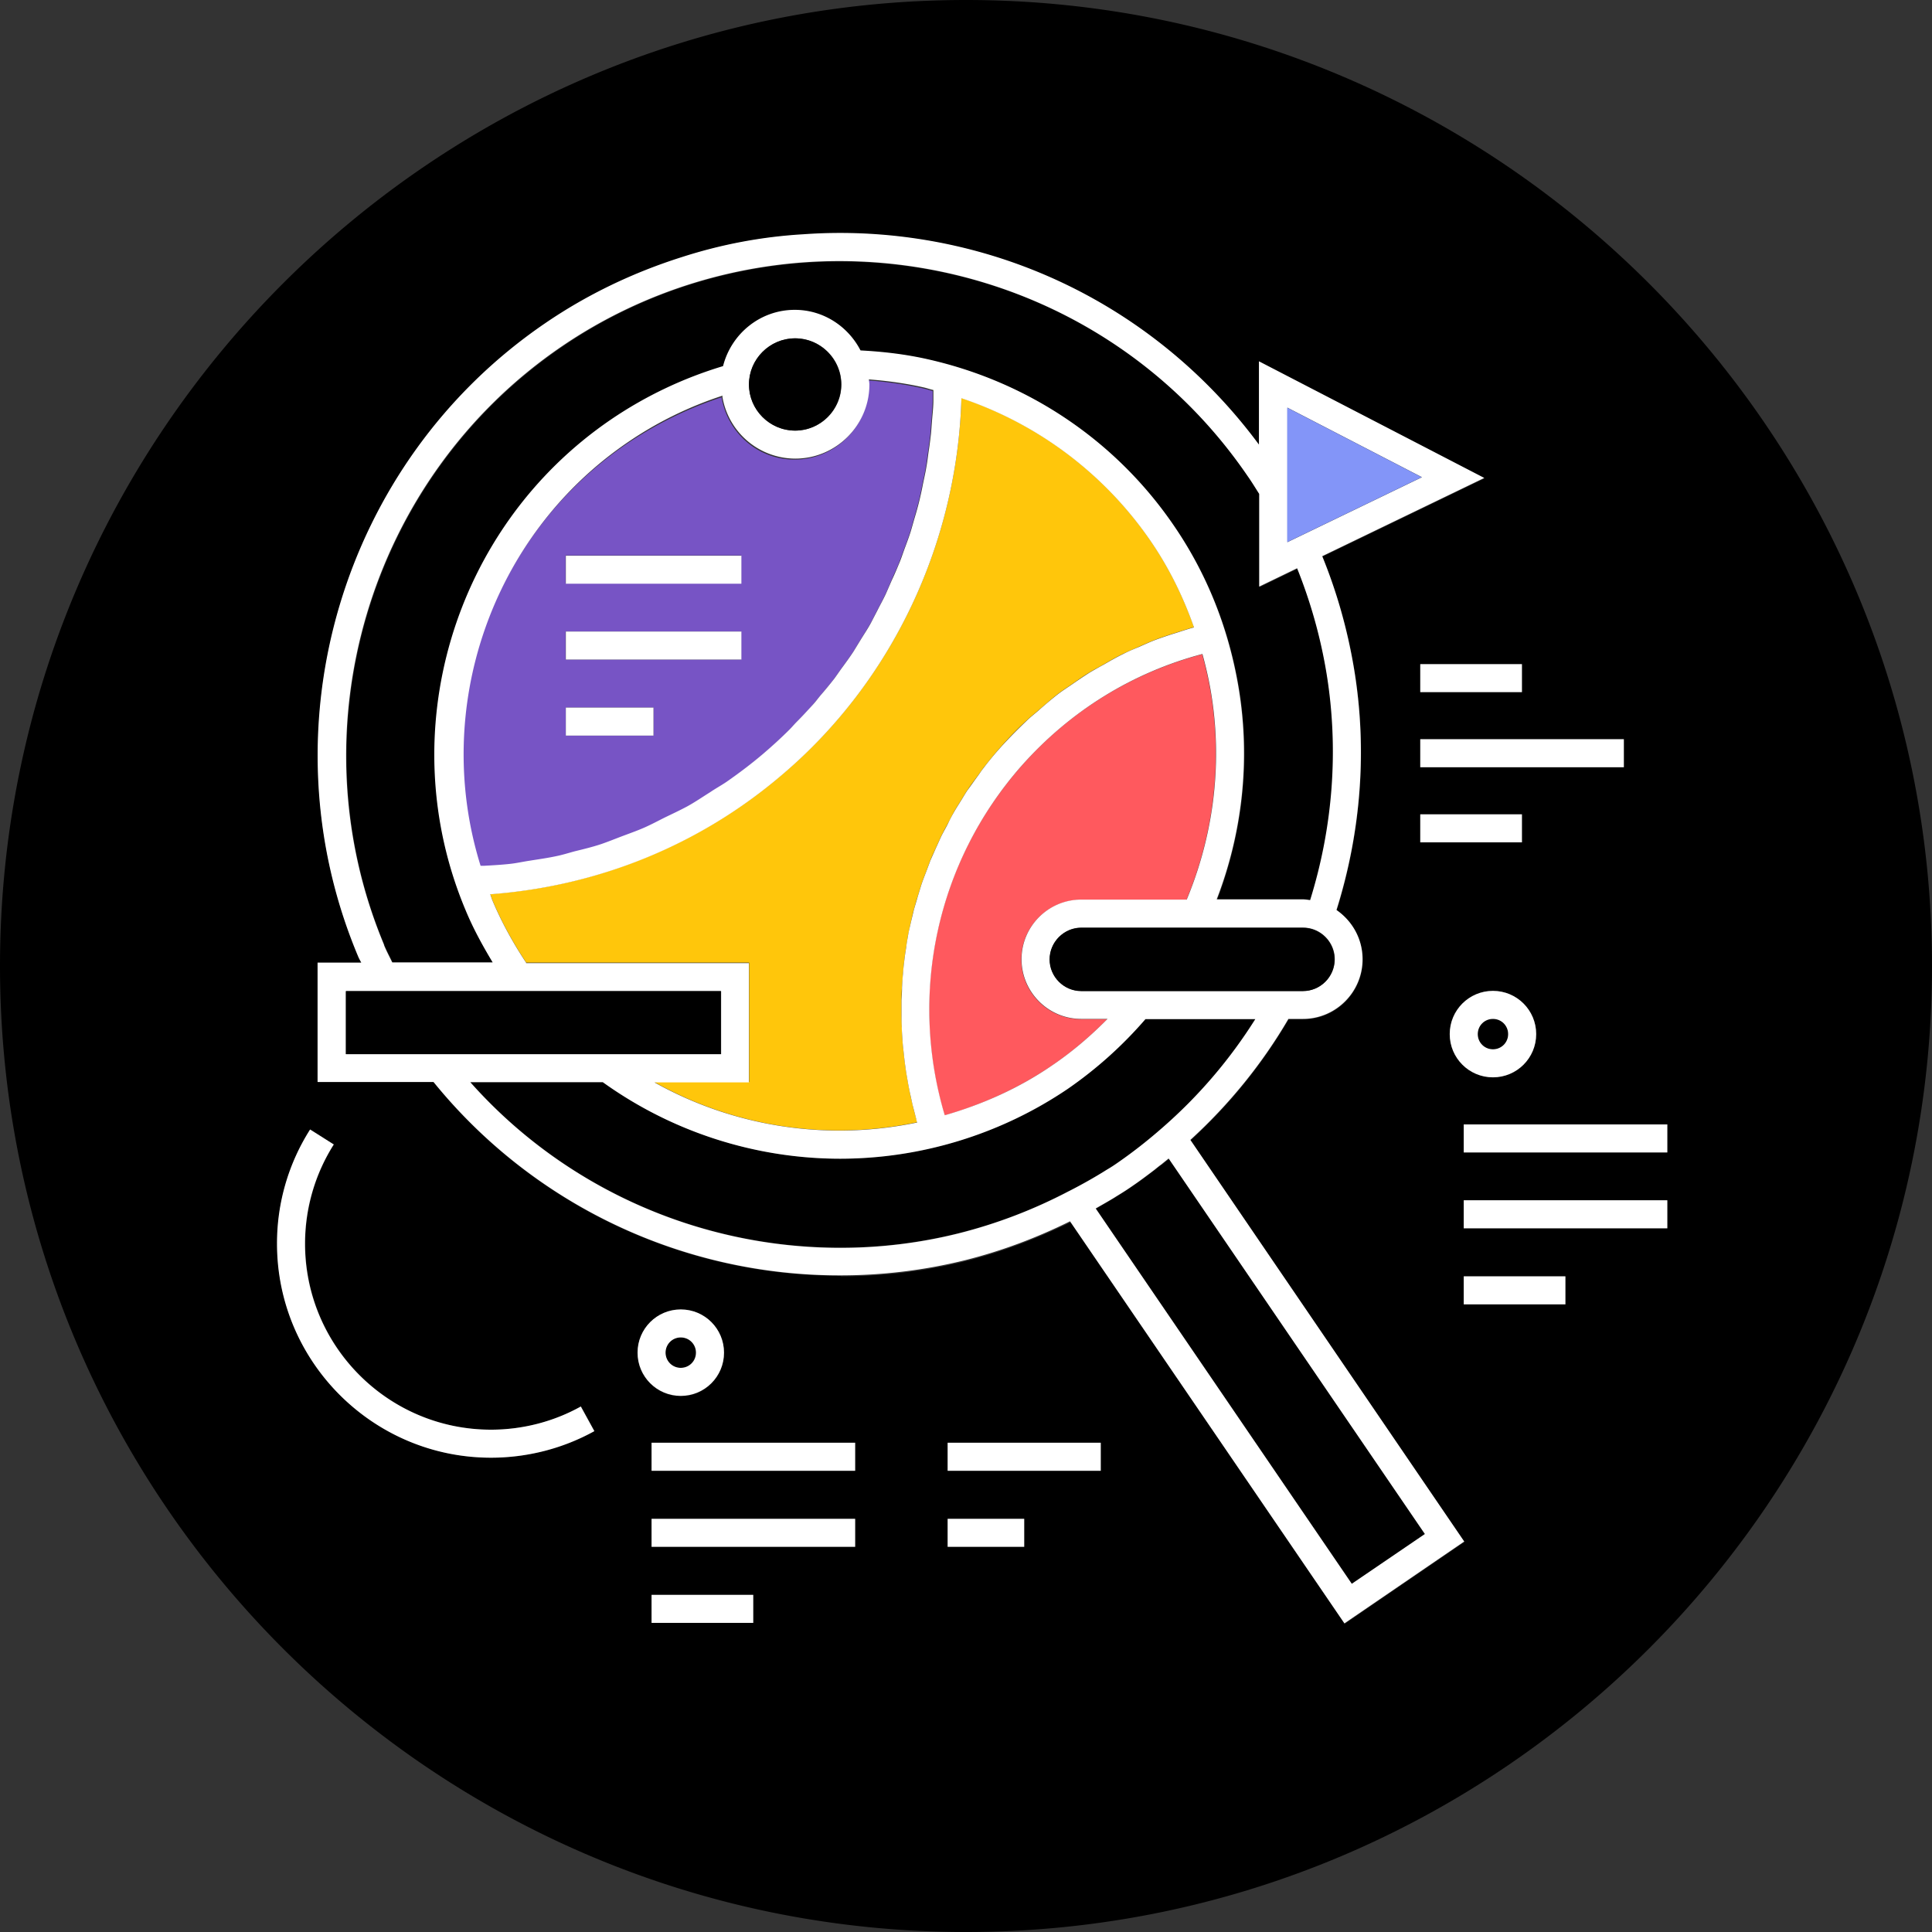 <svg width="80" height="80" fill="none" xmlns="http://www.w3.org/2000/svg">
  <rect width="100%" height="100%" fill="#333333" stroke="none"/>
  <g clip-path="url(#a)">
    <path d="M61.82 43.45c.35 0 .63-.28.63-.63s-.28-.63-.63-.63-.63.28-.63.63.28.63.63.63ZM28.81 56.01c0-.35-.28-.63-.63-.63s-.63.28-.63.63.28.63.63.63.63-.28.63-.63Z" fill="#000"/>
    <path d="M40 0C17.94 0 0 17.94 0 40s17.94 40 40 40 40-17.94 40-40S62.06 0 40 0ZM26.98 66.04h4.21v1.16h-4.21v-1.16Zm-.58-10.02c0-.99.8-1.79 1.79-1.79s1.79.8 1.79 1.79-.8 1.79-1.79 1.79-1.79-.8-1.79-1.79Zm.58 8.04V62.9h8.43v1.16h-8.43Zm0-3.15v-1.16h8.43v1.16h-8.43Zm7.82-8.08c-6.59 0-12.76-2.97-16.84-8.01h-4.8v-4.94h1.81c-.04-.1-.1-.19-.14-.28-3.95-9.42-.69-20.44 7.76-26.2 1.75-1.19 3.65-2.1 5.64-2.73 1.63-.54 3.33-.86 5.05-.95 2.09-.14 4.21 0 6.29.48 5.08 1.16 9.51 4.08 12.57 8.23v-3.45l9.33 4.83-6.71 3.24c.6 1.47 1.04 3.01 1.31 4.62.57 3.39.28 6.82-.72 10.03a2.46 2.46 0 0 1 1.08 2.04c0 1.36-1.11 2.47-2.47 2.47h-.6a21.413 21.413 0 0 1-4.06 5.01l11.34 16.63-4.96 3.39-11.35-16.63c-1.41.69-2.87 1.24-4.34 1.61-1.69.42-3.43.63-5.18.63l-.01-.02ZM20.34 59.2c1.3 0 2.59-.33 3.72-.96l.56 1.02c-1.3.72-2.79 1.1-4.28 1.1-4.89 0-8.86-3.98-8.86-8.86 0-1.68.47-3.32 1.37-4.73l.98.62a7.657 7.657 0 0 0-1.19 4.11c0 4.25 3.45 7.7 7.7 7.7Zm41.48-18.17c.99 0 1.79.8 1.79 1.79s-.8 1.79-1.79 1.79-1.79-.8-1.79-1.79.8-1.79 1.79-1.79Zm-3.01-6.15v-1.16h4.21v1.16h-4.21Zm0-3.11v-1.16h8.43v1.16h-8.43Zm0-3.11V27.5h4.21v1.16h-4.21ZM45.58 59.75v1.16h-6.34v-1.16h6.34Zm-6.34 3.15h3.17v1.16h-3.17V62.9Zm25.58-8.88h-4.21v-1.16h4.21v1.16Zm-4.21-3.15v-1.16h8.43v1.16h-8.43Zm0-3.15v-1.16h8.43v1.16h-8.43Z" fill="#000"/>
    <path d="M19.87 35.89h.15c.36-.02.72-.04 1.08-.08.27-.03.54-.09.8-.13.37-.06.75-.11 1.11-.19.26-.06.51-.14.76-.2.37-.1.74-.19 1.1-.3.26-.08.51-.19.77-.29.35-.13.69-.25 1.03-.4.28-.12.55-.27.83-.41.3-.15.61-.29.91-.45.33-.19.65-.4.97-.6.23-.14.46-.27.68-.43a19.06 19.06 0 0 0 2.6-2.16c.1-.1.19-.21.29-.31.23-.23.46-.47.67-.71.11-.13.22-.27.33-.4.19-.23.38-.45.56-.68.11-.15.21-.3.32-.45.16-.23.33-.45.48-.68.11-.16.2-.33.3-.49.14-.23.29-.46.42-.69.1-.17.18-.35.27-.52.12-.23.25-.47.36-.71.09-.18.16-.37.24-.55.1-.24.21-.47.31-.71l.21-.57c.09-.24.18-.48.26-.73.06-.19.11-.39.17-.59.07-.25.14-.49.2-.74.05-.2.09-.4.13-.6.05-.25.11-.5.15-.75.04-.21.06-.41.09-.62.04-.25.07-.5.1-.75.02-.21.03-.42.05-.63.02-.25.04-.5.05-.75v-.43c-.14-.04-.27-.08-.41-.11-.75-.17-1.5-.27-2.26-.33 0 .07.02.14.02.21 0 1.69-1.38 3.07-3.07 3.07-1.53 0-2.78-1.12-3.02-2.58-1.38.45-2.7 1.1-3.93 1.93-5.69 3.88-8.12 11.07-6.1 17.54l.02-.03Zm7.19-5.43h-3.63V29.3h3.63v1.16Zm3.63-3.15h-7.27v-1.16h7.27v1.16Zm0-3.15h-7.27V23h7.27v1.16Z" fill="#7754C5"/>
    <path d="M27.1 44.81a15.63 15.63 0 0 0 10.88 1.66c-.01-.05-.02-.1-.04-.14-.05-.19-.11-.39-.15-.58-.04-.17-.08-.33-.11-.5-.04-.19-.08-.39-.11-.58-.03-.17-.06-.34-.08-.51-.03-.19-.05-.39-.07-.58-.02-.17-.04-.34-.05-.51l-.03-.58c0-.17-.01-.34-.01-.52v-.57c0-.17 0-.34.02-.51.01-.19.03-.38.04-.57.02-.17.03-.34.05-.51.02-.19.05-.38.08-.57.03-.17.05-.34.08-.51l.12-.56c.04-.17.07-.33.12-.5.05-.18.1-.37.16-.55l.15-.49c.06-.18.13-.36.2-.54l.18-.48c.07-.18.16-.36.24-.54.07-.15.14-.31.21-.46.09-.18.18-.35.28-.53.08-.15.15-.29.23-.44.1-.18.22-.36.33-.54.08-.13.16-.27.25-.4.13-.2.28-.39.42-.58l.23-.32c.23-.29.46-.58.71-.86.36-.41.74-.8 1.14-1.16.13-.12.27-.23.41-.35.27-.23.54-.47.82-.69.17-.13.35-.25.53-.37.26-.18.52-.37.79-.53.19-.12.4-.22.6-.34.26-.15.52-.3.79-.43.21-.1.43-.19.65-.29.27-.12.54-.24.81-.34.23-.08.46-.16.69-.23.26-.08.52-.17.78-.24-.44-1.25-1.02-2.44-1.77-3.54a15.47 15.47 0 0 0-7.86-5.95c-.17 5.93-2.8 11.66-7.41 15.58a20.963 20.963 0 0 1-12.1 4.96c.03.08.05.15.08.23.38.91.86 1.78 1.41 2.61h9.23v4.94h-3.91l-.01.01Z" fill="#FFC60B"/>
    <path d="M42.29 31.72c-3.51 3.97-4.68 9.42-3.18 14.47 1.6-.46 3.1-1.15 4.44-2.06.84-.57 1.6-1.22 2.3-1.93h-1.09c-1.36 0-2.47-1.11-2.47-2.47s1.11-2.47 2.47-2.47h4.37c1.11-2.67 1.5-5.65 1-8.61-.09-.53-.21-1.05-.35-1.56-2.88.76-5.48 2.35-7.49 4.63Z" fill="#FF595E"/>
    <path d="M35.41 59.74h-8.43v1.16h8.43v-1.16Zm0 3.15h-8.43v1.16h8.43v-1.16Zm-4.22 3.15h-4.21v1.16h4.21v-1.16Zm14.39-6.3h-6.34v1.16h6.34v-1.16Zm-3.17 3.15h-3.17v1.16h3.17v-1.16Zm-12.43-6.88c0-.99-.8-1.79-1.79-1.79s-1.79.8-1.79 1.79.8 1.79 1.79 1.79 1.79-.8 1.79-1.79Zm-2.42 0c0-.35.28-.63.63-.63s.63.28.63.63-.28.63-.63.63-.63-.28-.63-.63Zm3.14-33h-7.27v1.16h7.27v-1.16Zm0 3.14h-7.27v1.16h7.27v-1.16Zm-3.64 3.15h-3.63v1.16h3.63V29.3Zm41.98 17.26h-8.43v1.16h8.43v-1.16Zm0 3.14h-8.43v1.16h8.43V49.7Zm-4.22 3.15h-4.21v1.16h4.21v-1.16Zm-3-8.24c.99 0 1.79-.8 1.79-1.79s-.8-1.79-1.79-1.79-1.79.8-1.79 1.79.8 1.79 1.79 1.79Zm0-2.42c.35 0 .63.28.63.63s-.28.63-.63.63-.63-.28-.63-.63.28-.63.63-.63Zm1.2-14.69h-4.21v1.16h4.21V27.5Zm0 6.22h-4.21v1.16h4.21v-1.16Zm4.22-3.11h-8.43v1.16h8.43v-1.16Z" fill="#fff"/>
    <path d="m48.08 48.24-.28.22c-.29.22-.58.44-.86.63-.21.14-.43.29-.66.43-.05.03-.11.07-.16.1l-.74.43L55.99 65.6l3.04-2.07-10.61-15.55c-.11.09-.22.17-.32.26h-.02Zm-3.83 1.09c.61-.32 1.12-.61 1.59-.9.15-.1.3-.2.45-.29.6-.41 1.2-.88 1.85-1.45a20.27 20.27 0 0 0 3.84-4.49h-4.55c-.93 1.08-2.01 2.06-3.22 2.89-1.62 1.11-3.44 1.91-5.4 2.4-1.33.33-2.68.49-4.02.49-3.53 0-6.98-1.13-9.83-3.17h-5.48c3.85 4.33 9.41 6.85 15.32 6.85a20.207 20.207 0 0 0 9.45-2.34v.01Zm-23.83-9.46c-.42-.7-.81-1.41-1.12-2.16-3.07-7.3-.54-15.85 6.02-20.32 1.44-.98 3-1.72 4.64-2.21a3.068 3.068 0 0 1 2.97-2.33c1.19 0 2.21.69 2.72 1.68.95.05 1.9.16 2.85.38 4.15.95 7.75 3.39 10.13 6.88 1.36 2 2.26 4.24 2.67 6.67.51 3.02.15 6.05-.9 8.8h3.57c.1 0 .2.02.3.03.94-3.02 1.2-6.25.67-9.44-.25-1.49-.66-2.93-1.21-4.3l-1.57.76v-3.84c-.16-.25-.31-.5-.48-.74a20.363 20.363 0 0 0-12.35-8.39c-1.5-.34-3.03-.51-4.55-.51-4.08 0-8.11 1.21-11.51 3.54-7.99 5.45-11.08 15.88-7.34 24.79.1.25.24.49.35.74h4.16l-.02-.03Z" fill="#000"/>
    <path d="m44.32 50.59 11.35 16.63 4.96-3.39L49.29 47.2c1.61-1.47 2.98-3.16 4.06-5.01h.6c1.36 0 2.47-1.11 2.47-2.47 0-.85-.43-1.59-1.08-2.04 1.01-3.21 1.29-6.64.72-10.03-.27-1.6-.71-3.15-1.31-4.62l6.71-3.24-9.33-4.83v3.45c-3.07-4.15-7.49-7.08-12.57-8.23-2.08-.47-4.2-.63-6.29-.48-1.72.1-3.41.42-5.05.95-1.99.63-3.9 1.54-5.64 2.73-8.45 5.76-11.71 16.78-7.76 26.2.04.1.09.19.14.28h-1.81v4.94h4.8a21.646 21.646 0 0 0 16.84 8.01c1.75 0 3.49-.21 5.18-.63 1.47-.37 2.93-.91 4.34-1.61l.01.02Zm-24.84-5.78h5.48a16.87 16.87 0 0 0 9.83 3.17 16.865 16.865 0 0 0 9.42-2.89 17.1 17.1 0 0 0 3.22-2.89h4.55a20.27 20.27 0 0 1-3.84 4.49c-.65.57-1.26 1.04-1.85 1.45-.14.1-.29.2-.45.29-.46.29-.98.59-1.59.9-1.47.77-3 1.35-4.55 1.74-1.6.4-3.25.6-4.9.6-5.91 0-11.47-2.52-15.32-6.85v-.01Zm-5.15-3.77h15.53v2.61H14.33v-2.61Zm1.58-1.9c-3.74-8.91-.65-19.34 7.34-24.79 3.4-2.32 7.43-3.54 11.51-3.54 1.52 0 3.05.17 4.55.51 5.06 1.15 9.44 4.13 12.35 8.39.17.24.32.49.48.74v3.84l1.57-.76c.55 1.37.96 2.81 1.21 4.3.53 3.19.27 6.42-.67 9.44-.1-.01-.19-.03-.3-.03h-3.57c1.06-2.75 1.41-5.78.9-8.8-.41-2.42-1.3-4.67-2.67-6.67-2.38-3.49-5.98-5.93-10.13-6.88-.95-.22-1.9-.33-2.85-.38-.51-.99-1.53-1.68-2.72-1.68-1.43 0-2.63.99-2.97 2.33-1.63.49-3.2 1.23-4.64 2.21-6.56 4.47-9.09 13.02-6.02 20.32.31.75.7 1.46 1.12 2.16h-4.16c-.12-.25-.25-.49-.35-.74l.02.03Zm42.97-19.38-5.57 2.69v-5.57l5.57 2.88Zm-4.92 21.27h-9.18c-.72 0-1.31-.59-1.31-1.31 0-.72.59-1.31 1.31-1.31h9.18c.72 0 1.31.59 1.31 1.31 0 .72-.59 1.31-1.31 1.31Zm-32.17-1.16c-.55-.83-1.03-1.7-1.41-2.61-.03-.08-.05-.15-.08-.23 4.45-.33 8.66-2.02 12.1-4.96 4.61-3.92 7.24-9.66 7.41-15.58a15.47 15.47 0 0 1 7.86 5.95c.75 1.1 1.33 2.29 1.77 3.54-.27.07-.52.16-.78.24-.23.07-.46.15-.69.23-.28.1-.54.22-.81.34-.22.09-.44.18-.65.29-.27.13-.53.28-.79.43-.2.11-.4.22-.6.34-.27.17-.53.35-.79.53-.18.12-.36.24-.53.37-.28.22-.55.45-.82.69-.14.12-.28.23-.41.35-.39.37-.77.75-1.14 1.16-.25.28-.49.57-.71.86-.08.1-.15.21-.23.32-.14.19-.28.39-.42.58-.09.13-.17.27-.25.4-.11.18-.23.36-.33.54-.08.14-.16.29-.23.44-.09.18-.19.35-.28.53-.07.15-.14.31-.21.46l-.24.54-.18.48c-.07.18-.14.36-.2.54l-.15.49c-.05.18-.11.37-.16.55l-.12.5c-.04.19-.09.37-.12.56-.03.17-.06.34-.08.51-.03.19-.06.38-.08.57-.02.17-.04.34-.05.51-.02.19-.03.38-.04.57 0 .17-.01.34-.02.51v.57c0 .17 0 .34.01.52 0 .19.02.38.03.58.01.17.03.34.05.51.02.19.04.39.07.58.02.17.05.34.08.51.03.19.07.39.11.58.04.17.07.33.11.5l.15.58c.01.05.02.1.04.14-3.77.79-7.63.16-10.88-1.66h3.91v-4.94h-9.23l.01-.01Zm8.12-23.46a3.065 3.065 0 0 0 3.02 2.58c1.69 0 3.07-1.38 3.07-3.07 0-.07-.02-.14-.02-.21.76.06 1.51.16 2.26.33.14.03.27.08.41.11v.43c0 .25-.03.5-.05.75-.02.21-.03.42-.05.63-.03.25-.06.5-.1.75-.03.21-.05.41-.09.62-.04.25-.1.5-.15.75a12.857 12.857 0 0 1-.33 1.34c-.06.2-.11.39-.17.59-.08.25-.17.49-.26.73-.07.19-.13.38-.21.57-.1.24-.2.48-.31.71-.08.18-.16.37-.24.55-.11.24-.24.47-.36.71-.09.17-.18.35-.27.52-.13.24-.28.46-.42.69-.1.16-.2.33-.3.49-.15.23-.32.46-.48.68-.11.15-.21.3-.32.45-.18.23-.37.46-.56.68-.11.13-.21.27-.33.4-.22.24-.44.48-.67.71-.1.1-.19.21-.29.31-.33.33-.68.65-1.04.96-.5.43-1.03.83-1.56 1.2-.22.15-.46.28-.68.43-.32.2-.64.42-.97.6-.3.16-.6.3-.91.45-.28.14-.54.28-.83.41-.34.15-.69.27-1.03.4-.26.1-.51.2-.77.29-.36.12-.73.21-1.1.3-.26.07-.51.15-.76.2-.37.08-.74.13-1.11.19-.27.04-.53.1-.8.13-.36.04-.72.06-1.08.08h-.15c-2.02-6.47.41-13.66 6.1-17.54 1.23-.84 2.55-1.48 3.93-1.93l-.02.03Zm1.11-.49c0-1.05.86-1.91 1.91-1.91 1.05 0 1.91.86 1.91 1.91 0 1.05-.86 1.91-1.91 1.91-1.05 0-1.91-.86-1.91-1.91Zm19.12 12.72c.5 2.96.11 5.94-1 8.61h-4.37c-1.36 0-2.47 1.11-2.47 2.47s1.11 2.47 2.47 2.47h1.09c-.7.71-1.46 1.36-2.3 1.93-1.34.92-2.84 1.6-4.44 2.06-1.5-5.04-.33-10.49 3.18-14.47 2.02-2.28 4.61-3.87 7.49-4.63.14.51.26 1.03.35 1.56Zm5.84 36.95L45.37 50.04c.26-.15.51-.29.74-.43.05-.03.11-.07.16-.1.23-.14.45-.28.66-.43.28-.19.57-.41.86-.63.09-.07.18-.15.28-.22l.32-.26L59 63.52l-3.04 2.07h.02Z" fill="#fff"/>
    <path d="M32.92 17.83c1.05 0 1.91-.86 1.91-1.91 0-1.05-.86-1.91-1.91-1.91-1.05 0-1.91.86-1.91 1.91 0 1.05.86 1.91 1.91 1.91Zm-3.07 23.21H14.32v2.61h15.53v-2.61Z" fill="#000"/>
    <path d="M12.84 46.77a8.78 8.78 0 0 0-1.37 4.73c0 4.89 3.98 8.86 8.86 8.86 1.5 0 2.98-.38 4.28-1.1l-.56-1.02c-1.13.63-2.42.96-3.72.96-4.25 0-7.7-3.45-7.7-7.7 0-1.46.41-2.88 1.19-4.11l-.98-.62Z" fill="#fff"/>
    <path d="M53.95 38.42h-9.18c-.72 0-1.31.59-1.31 1.31 0 .72.59 1.31 1.31 1.31h9.18c.72 0 1.31-.59 1.31-1.31 0-.72-.59-1.31-1.31-1.31Z" fill="#000"/>
    <path d="m53.3 22.45 5.57-2.69-5.57-2.88v5.57Z" fill="#8395F8"/>
  </g>
  <defs>
    <clipPath id="a">
      <path fill="#fff" d="M0 0h80v80H0z"/>
    </clipPath>
  </defs>
</svg>
